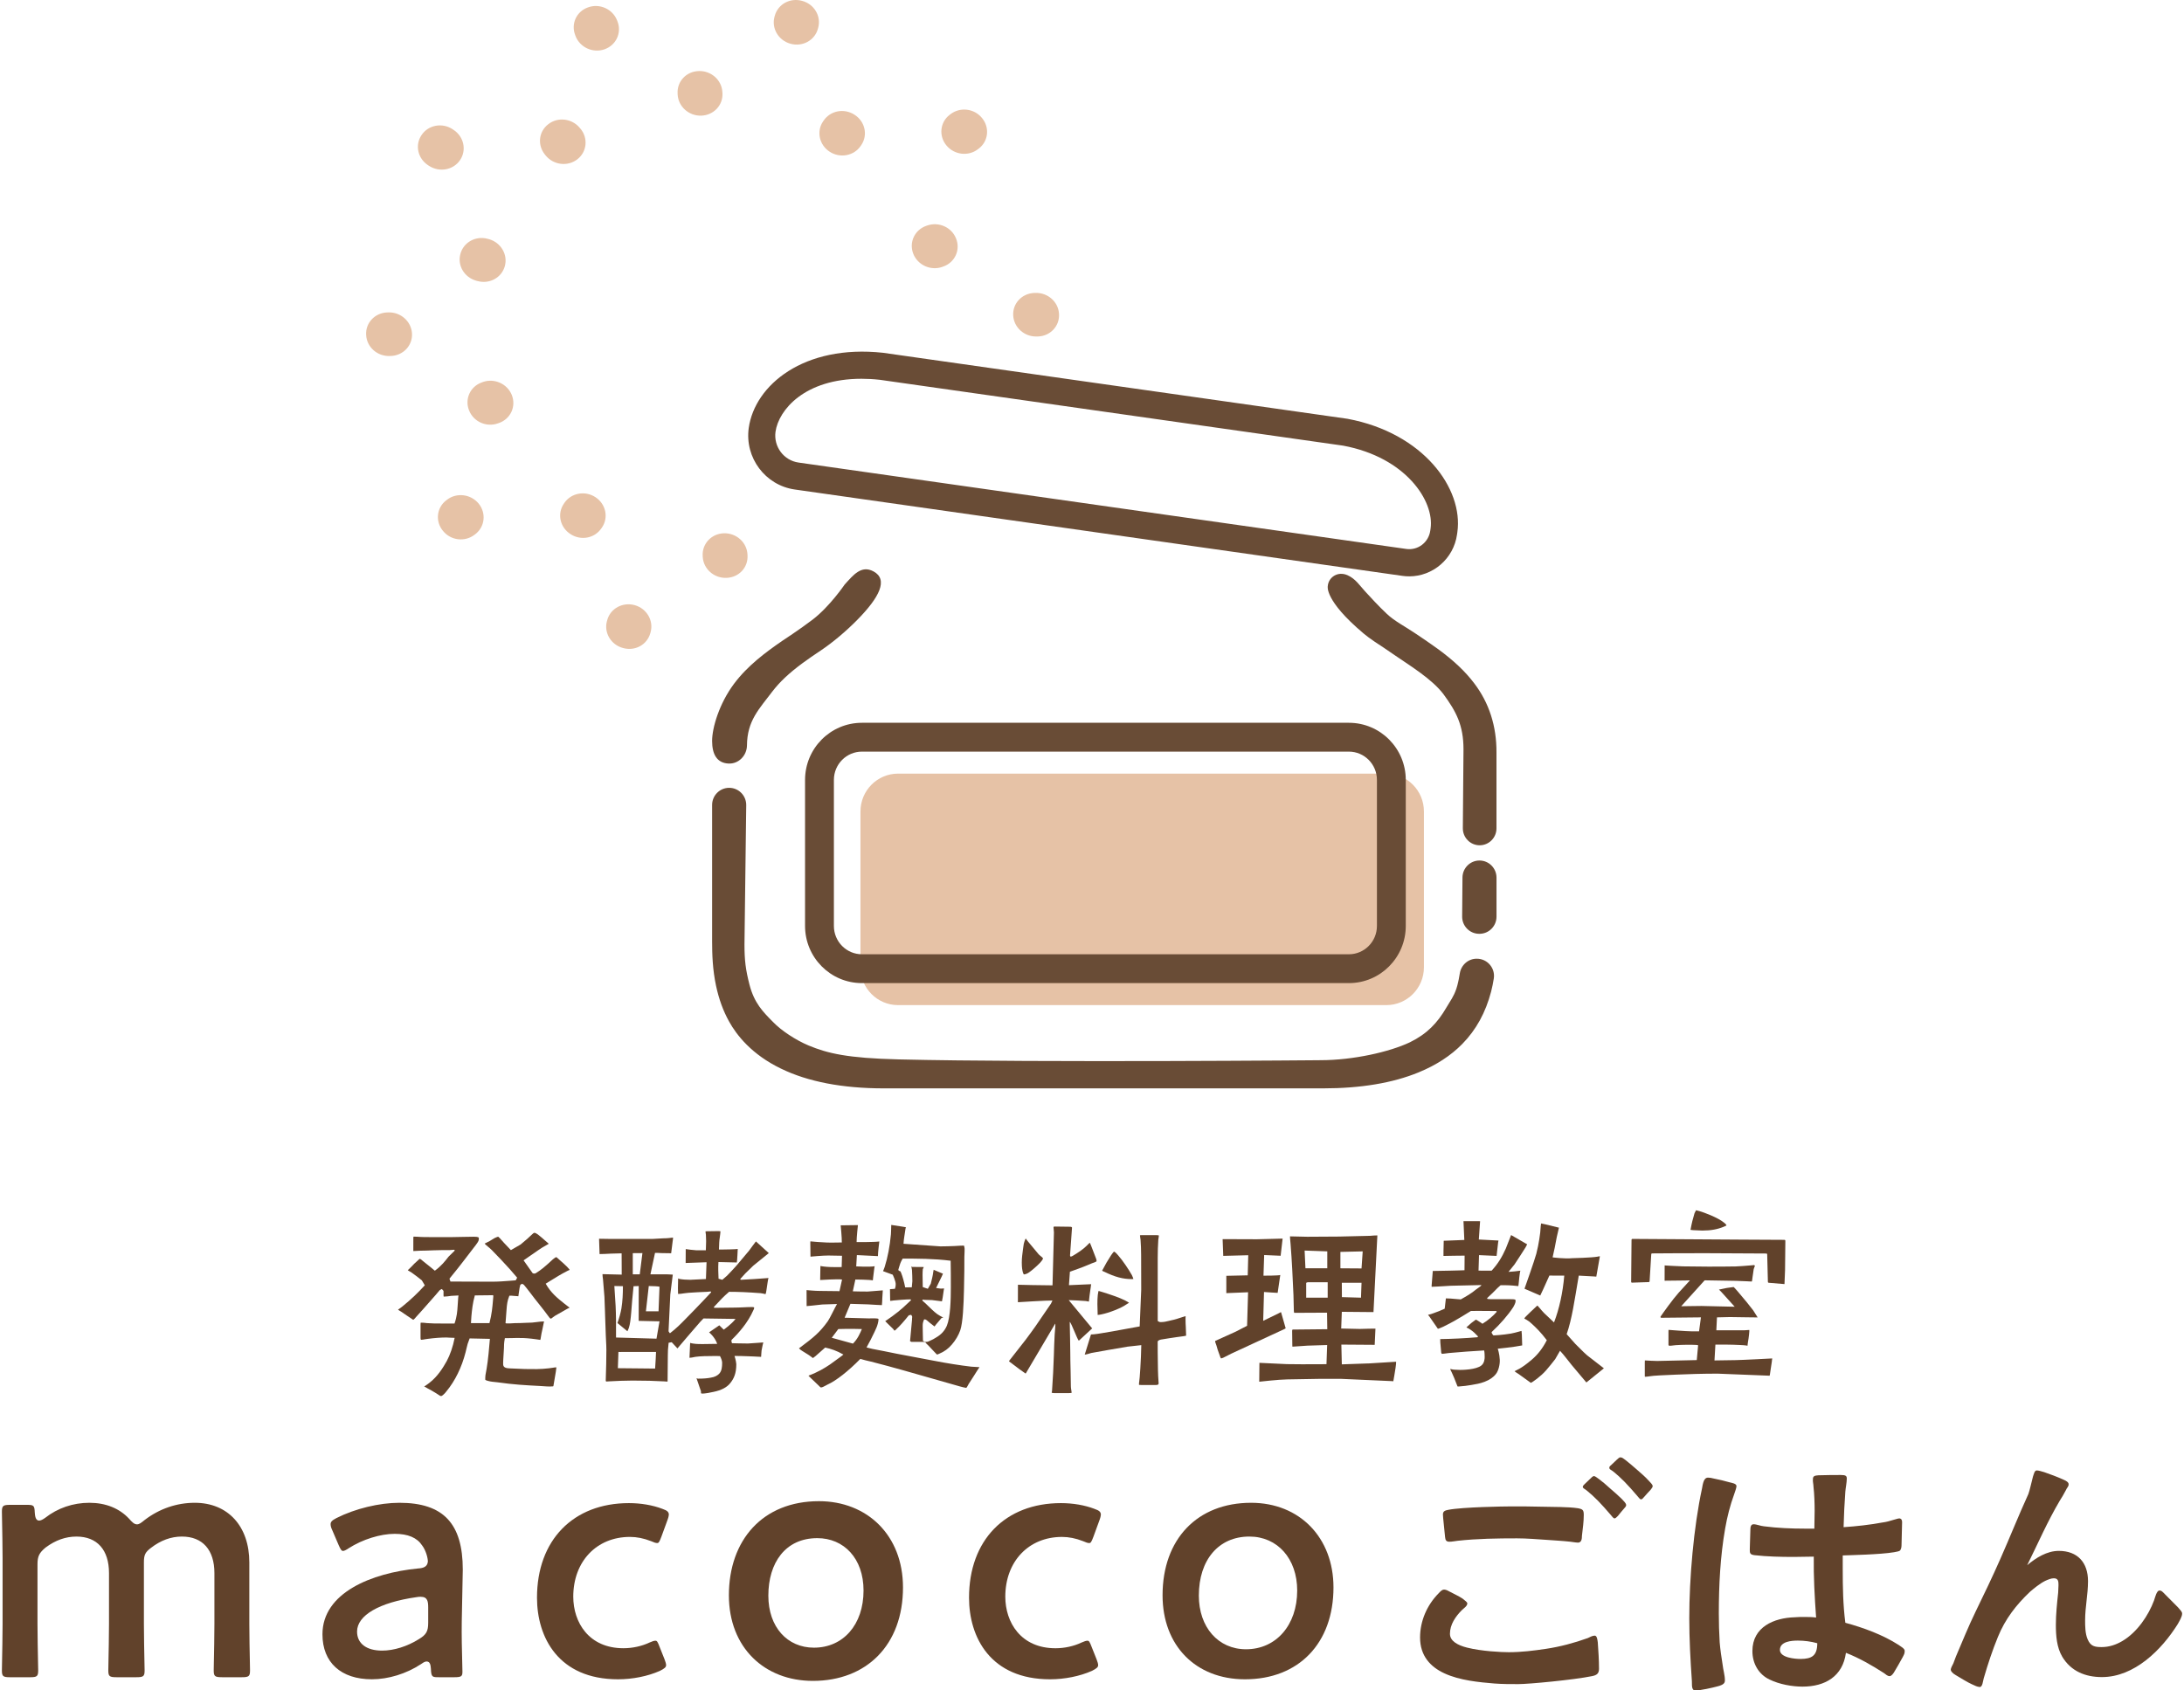 <?xml version="1.0" encoding="UTF-8"?> <svg xmlns="http://www.w3.org/2000/svg" width="155" height="120" viewBox="0 0 155 120" fill="none"><path d="M106.063 119.509C104.981 119.421 103.597 119.291 102.515 118.789C101.52 118.332 100.783 117.548 100.783 116.241C100.783 115.064 101.281 113.932 102.103 113.103C102.212 112.994 102.319 112.843 102.492 112.843C102.557 112.843 102.665 112.864 102.817 112.952C103.141 113.127 103.488 113.279 103.791 113.475C103.985 113.628 104.136 113.737 104.136 113.823C104.136 114.019 103.876 114.172 103.747 114.302C103.293 114.76 102.904 115.326 102.904 115.98C102.904 116.481 103.423 116.786 104.115 116.96C105.153 117.222 106.56 117.287 107.079 117.287C107.966 117.287 108.853 117.178 109.719 117.048C110.735 116.895 111.709 116.634 112.683 116.285C112.834 116.22 113.007 116.11 113.18 116.11C113.353 116.11 113.375 116.459 113.396 116.59C113.439 117.2 113.483 117.832 113.483 118.463C113.483 118.812 113.31 118.921 112.986 118.986C111.709 119.248 108.506 119.552 107.75 119.552C107.187 119.552 106.624 119.552 106.063 119.509H106.063ZM111.45 109.444C110.866 109.379 110.347 109.357 109.784 109.313C109.092 109.27 108.378 109.204 107.665 109.204C106.28 109.204 104.83 109.225 103.445 109.378C103.25 109.4 103.056 109.444 102.86 109.444C102.645 109.444 102.579 109.334 102.558 109.116C102.515 108.594 102.406 107.722 102.406 107.504C102.406 107.265 102.579 107.221 102.796 107.178C103.812 106.982 106.755 106.937 107.209 106.937C107.967 106.937 108.724 106.937 109.481 106.959C110.217 106.981 111.276 106.959 111.991 107.068C112.336 107.133 112.401 107.199 112.401 107.548C112.401 108.027 112.336 108.463 112.271 109.029C112.271 109.225 112.249 109.487 112.012 109.508C111.86 109.508 111.623 109.465 111.45 109.444L111.45 109.444ZM114.285 107.505C114.024 107.2 113.657 106.786 113.419 106.546C113.095 106.219 112.922 106.067 112.662 105.849C112.489 105.697 112.337 105.654 112.337 105.566C112.316 105.501 112.38 105.435 112.446 105.37L112.856 104.978C112.964 104.869 113.029 104.804 113.116 104.782C113.203 104.782 113.332 104.892 113.484 105C113.722 105.174 114.003 105.413 114.263 105.654C114.588 105.937 114.846 106.155 115.085 106.394C115.215 106.546 115.41 106.699 115.41 106.852C115.41 106.916 115.345 107.004 115.259 107.091C115.128 107.243 114.977 107.417 114.825 107.613C114.738 107.701 114.652 107.788 114.588 107.788C114.501 107.788 114.414 107.657 114.285 107.504V107.505ZM116.167 106.155C115.907 105.849 115.539 105.435 115.302 105.196C114.978 104.869 114.804 104.716 114.544 104.499C114.372 104.346 114.22 104.324 114.22 104.215C114.199 104.15 114.241 104.085 114.328 104.019L114.739 103.628C114.847 103.54 114.912 103.453 114.999 103.453C115.129 103.453 115.215 103.541 115.367 103.649C115.604 103.845 115.886 104.064 116.146 104.303C116.47 104.587 116.752 104.825 116.989 105.088C117.098 105.218 117.292 105.371 117.292 105.501C117.292 105.566 117.227 105.654 117.141 105.763C117.011 105.894 116.86 106.068 116.686 106.264C116.621 106.35 116.534 106.438 116.47 106.438C116.383 106.438 116.297 106.307 116.167 106.155Z" fill="#61422B"></path><path d="M120.074 119.339C119.971 117.848 119.889 116.359 119.889 114.869C119.889 112.054 120.198 108.412 120.794 105.66C120.814 105.515 120.855 105.308 120.917 105.143C120.979 104.999 121.061 104.894 121.226 104.894C121.329 104.894 121.472 104.916 121.616 104.956C122.047 105.039 122.376 105.122 122.747 105.226C122.89 105.266 123.24 105.308 123.24 105.495C123.24 105.619 123.116 105.95 123.075 106.074C122.787 106.86 122.582 107.668 122.438 108.495C122.089 110.482 121.986 112.53 121.986 114.537C121.986 115.22 122.006 115.903 122.047 116.585C122.089 117.103 122.171 117.641 122.253 118.158C122.293 118.531 122.417 118.924 122.417 119.276C122.417 119.316 122.417 119.379 122.396 119.42C122.335 119.586 122.068 119.668 121.903 119.71C121.513 119.813 120.711 120 120.321 120C120.013 120 120.095 119.545 120.074 119.339ZM125.602 119.235C124.801 118.862 124.369 118.076 124.369 117.207C124.369 115.489 125.91 114.848 127.37 114.807C127.595 114.786 127.822 114.786 128.048 114.786C128.335 114.786 128.603 114.786 128.89 114.826C128.787 113.378 128.705 111.93 128.725 110.502C128.252 110.502 127.78 110.523 127.307 110.523C126.404 110.523 125.416 110.502 124.512 110.399C124.183 110.357 124.183 110.233 124.183 109.985C124.183 109.633 124.225 108.95 124.225 108.599C124.225 108.433 124.246 108.204 124.451 108.204C124.676 108.204 124.943 108.329 125.19 108.349C126.156 108.474 127.143 108.515 128.088 108.515H128.766C128.766 108.08 128.786 107.667 128.786 107.252C128.786 106.714 128.766 106.073 128.704 105.535C128.704 105.369 128.643 105.162 128.664 104.997C128.664 104.769 128.807 104.748 129.054 104.728C129.506 104.707 130.39 104.707 130.637 104.707C130.985 104.707 131.068 104.768 131.068 104.955C131.068 105.245 130.985 105.617 130.965 105.886C130.904 106.714 130.862 107.562 130.841 108.411C131.766 108.349 132.692 108.245 133.595 108.079C133.904 108.039 134.109 107.976 134.377 107.893C134.562 107.852 134.684 107.789 134.808 107.789C134.952 107.81 134.993 107.914 134.993 108.059C134.993 108.514 134.953 109.237 134.953 109.693C134.953 109.859 134.911 109.983 134.85 110.066C134.788 110.128 134.623 110.149 134.418 110.19C133.452 110.356 131.253 110.398 130.78 110.418V111.39C130.78 112.654 130.801 113.936 130.965 115.198C132.26 115.55 133.616 116.046 134.747 116.771C134.85 116.854 135.178 117.019 135.178 117.184C135.178 117.392 135.138 117.433 135.035 117.64C134.85 117.992 134.603 118.405 134.418 118.717C134.356 118.82 134.233 118.985 134.11 118.985C133.946 118.985 133.843 118.861 133.72 118.778C132.856 118.219 131.952 117.702 131.007 117.33C130.781 119.006 129.527 119.73 127.924 119.73C127.184 119.73 126.28 119.565 125.602 119.233L125.602 119.235ZM128.973 116.649C128.521 116.524 128.048 116.462 127.596 116.462C127.143 116.462 126.322 116.524 126.322 117.124C126.322 117.684 127.411 117.766 127.781 117.766C128.604 117.766 128.973 117.518 128.973 116.649Z" fill="#61422B"></path><path d="M139.966 119.572C139.595 119.406 139.185 119.137 138.795 118.91C138.569 118.785 138.445 118.62 138.445 118.537C138.445 118.412 138.569 118.206 138.63 118.082L138.816 117.586C139.268 116.53 139.7 115.453 140.213 114.399C140.809 113.178 141.405 111.936 141.961 110.674C142.639 109.143 143.255 107.59 143.954 106.059C144.036 105.852 144.18 105.211 144.282 104.818C144.344 104.652 144.385 104.383 144.55 104.383C144.673 104.383 144.879 104.445 145.085 104.507C145.558 104.673 146.009 104.838 146.461 105.045C146.625 105.108 146.831 105.232 146.811 105.377C146.811 105.542 146.687 105.604 146.626 105.77C146.482 106.039 146.297 106.369 146.194 106.514C145.31 108.004 144.632 109.577 143.872 111.108C144.489 110.591 145.27 110.094 146.112 110.094C147.448 110.094 148.188 110.922 148.188 112.246C148.188 113.177 147.982 114.088 147.982 115.019C147.982 115.412 147.982 115.971 148.167 116.384C148.373 116.861 148.66 116.923 149.154 116.923C149.688 116.923 150.181 116.757 150.634 116.488C151.682 115.867 152.484 114.667 152.874 113.612C152.935 113.446 153.059 112.887 153.264 112.908C153.407 112.908 153.47 112.991 153.654 113.177L154.579 114.108C154.743 114.294 154.867 114.418 154.867 114.543C154.867 114.77 154.681 115.06 154.559 115.287C153.407 117.129 151.476 119.053 149.173 119.053C148.003 119.053 146.975 118.64 146.358 117.605C145.968 116.944 145.906 116.115 145.906 115.35C145.906 114.584 145.988 113.819 146.07 113.053C146.07 112.887 146.092 112.701 146.092 112.535C146.092 112.287 146.092 112.039 145.762 112.039C145.577 112.039 145.372 112.122 145.145 112.225C144.735 112.432 144.324 112.784 144.077 112.991C143.09 113.922 142.309 114.936 141.795 116.198C141.405 117.15 141.096 118.081 140.788 119.136C140.727 119.343 140.706 119.758 140.5 119.758C140.295 119.736 140.193 119.675 139.966 119.571V119.572Z" fill="#61422B"></path><path d="M15.756 119.062C15.245 119.062 15.168 118.997 15.168 118.568C15.168 118.52 15.172 118.324 15.177 118.044C15.192 117.33 15.217 116.072 15.217 115.288V111.669C15.217 110.022 14.376 109.077 12.909 109.077C12.142 109.077 11.406 109.346 10.717 109.878C10.304 110.191 10.213 110.375 10.213 110.915V115.289C10.213 116.073 10.239 117.332 10.253 118.045C10.259 118.325 10.263 118.521 10.263 118.569C10.263 118.998 10.186 119.063 9.675 119.063H8.275C7.764 119.063 7.687 118.998 7.687 118.569C7.687 118.52 7.691 118.325 7.696 118.045C7.711 117.331 7.736 116.073 7.736 115.289V111.67C7.736 110.023 6.895 109.078 5.428 109.078C4.661 109.078 3.945 109.331 3.238 109.854C2.785 110.23 2.661 110.483 2.661 111.038V115.29C2.661 116.074 2.686 117.333 2.7 118.046C2.706 118.326 2.71 118.522 2.71 118.57C2.71 118.999 2.632 119.064 2.122 119.064H0.722C0.211 119.064 0.135 118.999 0.135 118.57C0.135 118.521 0.139 118.326 0.144 118.046C0.158 117.332 0.183 116.074 0.183 115.29V110.601C0.183 109.815 0.158 108.555 0.144 107.843C0.139 107.564 0.135 107.369 0.135 107.322C0.135 106.892 0.212 106.826 0.722 106.826H1.904C2.4 106.826 2.447 106.872 2.468 107.374C2.485 107.589 2.512 107.944 2.774 107.944C2.881 107.944 3.024 107.879 3.2 107.753C4.097 107.051 5.182 106.68 6.344 106.68C7.499 106.68 8.472 107.072 9.16 107.81C9.38 108.058 9.528 108.21 9.724 108.21C9.884 108.21 10.016 108.105 10.276 107.894C11.318 107.1 12.546 106.68 13.825 106.68C16.176 106.68 17.695 108.343 17.695 110.915V115.289C17.695 116.073 17.72 117.332 17.735 118.045C17.74 118.325 17.744 118.521 17.744 118.569C17.744 118.998 17.667 119.063 17.156 119.063H15.757L15.756 119.062Z" fill="#61422B"></path><path d="M26.393 119.209C24.197 119.209 22.885 118.015 22.885 116.017C22.885 113.06 26.386 111.663 29.662 111.343C30.004 111.322 30.33 111.248 30.366 110.852C30.366 110.589 30.223 110.053 29.957 109.705C29.593 109.154 28.954 108.884 28.01 108.884C26.996 108.884 25.721 109.282 24.764 109.897C24.549 110.04 24.428 110.098 24.342 110.098C24.256 110.098 24.184 110.033 24.033 109.68L23.575 108.611C23.476 108.41 23.464 108.277 23.464 108.194C23.464 108.057 23.534 107.937 23.884 107.761C25.208 107.094 26.918 106.68 28.347 106.68C31.457 106.68 32.844 108.144 32.844 111.425L32.771 115.117C32.755 116.091 32.785 117.233 32.804 117.988C32.813 118.303 32.819 118.543 32.819 118.666C32.819 118.982 32.764 119.063 32.256 119.063H31.17C30.68 119.063 30.604 119.063 30.582 118.467C30.56 118.219 30.536 117.945 30.277 117.945C30.178 117.945 30.068 117.997 29.874 118.136C28.837 118.817 27.565 119.209 26.392 119.209L26.393 119.209ZM29.869 113.353C29.765 113.353 29.687 113.353 29.557 113.379C26.919 113.755 25.341 114.669 25.341 115.823C25.341 116.669 26.005 117.174 27.118 117.174C27.954 117.174 28.908 116.876 29.735 116.355C30.255 116.041 30.39 115.801 30.39 115.19V114.122C30.39 113.702 30.351 113.354 29.869 113.354V113.353Z" fill="#61422B"></path><path d="M43.863 119.21C39.622 119.21 38.111 116.218 38.111 113.418C38.111 109.339 40.672 106.703 44.635 106.703C45.482 106.703 46.325 106.847 47.008 107.109C47.376 107.233 47.451 107.338 47.469 107.501C47.469 107.547 47.456 107.674 47.378 107.888L46.943 109.078C46.794 109.48 46.743 109.538 46.638 109.538C46.543 109.538 46.417 109.499 46.201 109.402C45.681 109.199 45.194 109.102 44.708 109.102C42.34 109.102 40.685 110.846 40.685 113.345C40.685 115.167 41.787 117.005 44.248 117.005C44.883 117.005 45.552 116.859 46.083 116.605C46.296 116.51 46.422 116.471 46.517 116.471C46.622 116.471 46.671 116.528 46.822 116.933L47.161 117.785C47.222 117.95 47.274 118.099 47.274 118.205C47.274 118.347 47.17 118.443 46.829 118.614C45.978 118.992 44.896 119.21 43.864 119.21L43.863 119.21Z" fill="#61422B"></path><path d="M64.086 112.69C64.086 116.772 61.503 119.323 57.691 119.323C54.264 119.323 51.73 116.965 51.73 113.248C51.73 109.337 54.119 106.566 58.125 106.566C61.528 106.566 64.086 108.971 64.086 112.689V112.69ZM54.53 113.273C54.53 115.508 55.881 116.965 57.765 116.965C59.839 116.965 61.286 115.338 61.286 112.908C61.286 110.624 59.888 109.19 58.005 109.19C55.736 109.19 54.53 110.941 54.53 113.273Z" fill="#61422B"></path><path d="M74.525 119.21C70.285 119.21 68.773 116.218 68.773 113.418C68.773 109.339 71.334 106.703 75.297 106.703C76.144 106.703 76.987 106.847 77.67 107.109C78.038 107.233 78.113 107.338 78.13 107.501C78.13 107.547 78.117 107.676 78.04 107.888L77.605 109.079C77.456 109.481 77.405 109.539 77.299 109.539C77.204 109.539 77.079 109.5 76.863 109.403C76.344 109.2 75.857 109.103 75.369 109.103C73.002 109.103 71.347 110.847 71.347 113.346C71.347 115.167 72.449 117.006 74.911 117.006C75.546 117.006 76.213 116.86 76.744 116.606C76.958 116.51 77.083 116.471 77.178 116.471C77.283 116.471 77.332 116.529 77.484 116.933L77.823 117.785C77.894 117.975 77.936 118.106 77.936 118.205C77.936 118.348 77.832 118.443 77.491 118.614C76.64 118.992 75.557 119.21 74.525 119.21V119.21Z" fill="#61422B"></path><path d="M88.356 119.21C84.858 119.21 82.508 116.814 82.508 113.248C82.508 109.258 84.974 106.68 88.79 106.68C92.234 106.68 94.638 109.151 94.638 112.689C94.638 116.65 92.173 119.21 88.356 119.21ZM88.67 109.077C86.491 109.077 85.083 110.723 85.083 113.272C85.083 115.513 86.458 117.078 88.429 117.078C90.569 117.078 92.063 115.363 92.063 112.908C92.063 110.653 90.667 109.077 88.67 109.077Z" fill="#61422B"></path><path d="M73.412 20.795C73.433 20.795 73.466 20.794 73.487 20.794C74.365 20.767 75.112 21.425 75.159 22.282C75.216 23.136 74.546 23.859 73.666 23.886C73.653 23.887 73.632 23.887 73.622 23.886C73.608 23.887 73.588 23.887 73.579 23.887C72.701 23.915 71.952 23.246 71.907 22.389C71.86 21.535 72.533 20.823 73.412 20.795Z" fill="#E6C2A6"></path><path d="M67.4 8.149C67.415 8.137 67.44 8.117 67.457 8.106C68.14 7.582 69.133 7.695 69.69 8.372C70.251 9.043 70.153 10.02 69.468 10.544C69.46 10.552 69.445 10.563 69.436 10.568C69.428 10.576 69.411 10.588 69.403 10.593C68.719 11.12 67.719 10.996 67.164 10.319C66.61 9.642 66.715 8.674 67.4 8.148L67.4 8.149Z" fill="#E6C2A6"></path><path d="M54.968 1.185L54.987 1.117C55.215 0.295 56.075 -0.177 56.929 0.062C57.781 0.289 58.295 1.149 58.067 1.972C58.064 1.983 58.058 2.002 58.055 2.01C58.053 2.023 58.048 2.04 58.045 2.051C57.817 2.873 56.947 3.343 56.094 3.103C55.241 2.864 54.742 2.009 54.968 1.186V1.185Z" fill="#E6C2A6"></path><path d="M40.851 2.568C40.843 2.548 40.832 2.517 40.825 2.5C40.51 1.693 40.907 0.815 41.731 0.524C42.545 0.223 43.476 0.636 43.792 1.442C43.798 1.453 43.804 1.47 43.807 1.48C43.812 1.49 43.82 1.509 43.823 1.521C44.137 2.325 43.729 3.208 42.905 3.499C42.084 3.788 41.166 3.372 40.849 2.568H40.851Z" fill="#E6C2A6"></path><path d="M30.451 11.775C30.433 11.763 30.405 11.745 30.387 11.734C29.647 11.25 29.435 10.301 29.916 9.591C30.383 8.878 31.372 8.687 32.113 9.167C32.124 9.173 32.141 9.183 32.146 9.193C32.158 9.196 32.175 9.209 32.185 9.216C32.92 9.696 33.132 10.655 32.651 11.365C32.173 12.073 31.189 12.253 30.451 11.775Z" fill="#E6C2A6"></path><path d="M27.732 25.271C27.71 25.271 27.679 25.272 27.658 25.273C26.776 25.299 26.03 24.642 25.986 23.782C25.928 22.929 26.602 22.207 27.481 22.179C27.491 22.179 27.513 22.179 27.522 22.18C27.534 22.176 27.555 22.177 27.566 22.176C28.444 22.152 29.192 22.818 29.24 23.675C29.286 24.531 28.613 25.241 27.734 25.27H27.733L27.732 25.271Z" fill="#E6C2A6"></path><path d="M33.734 37.918C33.717 37.931 33.693 37.951 33.676 37.962C32.992 38.488 31.997 38.373 31.444 37.694C30.88 37.026 30.98 36.048 31.663 35.522C31.671 35.515 31.686 35.504 31.695 35.5C31.704 35.49 31.72 35.479 31.729 35.472C32.412 34.95 33.412 35.072 33.969 35.747C34.522 36.423 34.416 37.394 33.734 37.918Z" fill="#E6C2A6"></path><path d="M46.173 44.879C46.168 44.9 46.16 44.93 46.154 44.947C45.925 45.772 45.066 46.244 44.212 46C43.362 45.774 42.848 44.915 43.075 44.093C43.078 44.082 43.083 44.066 43.089 44.055C43.087 44.043 43.094 44.025 43.097 44.013C43.325 43.19 44.194 42.724 45.048 42.959C45.898 43.198 46.4 44.055 46.173 44.878V44.879Z" fill="#E6C2A6"></path><path d="M65.73 16.034C65.749 16.028 65.78 16.018 65.799 16.01C66.621 15.723 67.538 16.127 67.853 16.932C68.18 17.736 67.772 18.628 66.952 18.918C66.939 18.922 66.922 18.93 66.911 18.931C66.9 18.937 66.881 18.942 66.872 18.948C66.049 19.235 65.132 18.819 64.815 18.014C64.5 17.208 64.909 16.325 65.73 16.034Z" fill="#E6C2A6"></path><path d="M58.413 8.619C58.424 8.604 58.444 8.577 58.454 8.561C58.934 7.852 59.907 7.665 60.648 8.146C61.391 8.619 61.609 9.584 61.129 10.292C61.122 10.301 61.111 10.318 61.106 10.327C61.099 10.335 61.087 10.353 61.084 10.36C60.603 11.068 59.62 11.25 58.881 10.77C58.141 10.288 57.932 9.328 58.413 8.619Z" fill="#E6C2A6"></path><path d="M48.092 6.711C48.092 6.691 48.092 6.659 48.09 6.639C48.042 5.783 48.704 5.071 49.585 5.044C50.464 5.008 51.221 5.678 51.267 6.532C51.267 6.543 51.267 6.564 51.27 6.575C51.27 6.585 51.273 6.605 51.274 6.614C51.32 7.472 50.645 8.183 49.768 8.21C48.888 8.237 48.14 7.568 48.093 6.711H48.092V6.711Z" fill="#E6C2A6"></path><path d="M38.728 11.04C38.715 11.024 38.696 10.999 38.681 10.982C38.127 10.305 38.223 9.345 38.91 8.818C39.588 8.285 40.594 8.404 41.149 9.081C41.154 9.089 41.168 9.105 41.176 9.113C41.183 9.121 41.197 9.136 41.202 9.141C41.758 9.82 41.652 10.79 40.968 11.314C40.284 11.84 39.284 11.717 38.728 11.04Z" fill="#E6C2A6"></path><path d="M33.878 19.95C33.856 19.947 33.825 19.936 33.805 19.929C32.952 19.692 32.447 18.845 32.676 18.023C32.895 17.196 33.769 16.717 34.618 16.956L34.662 16.968C34.67 16.97 34.691 16.976 34.7 16.976C35.552 17.218 36.055 18.074 35.828 18.895C35.599 19.72 34.729 20.188 33.879 19.948L33.878 19.95Z" fill="#E6C2A6"></path><path d="M35.411 30.029C35.394 30.04 35.362 30.047 35.343 30.052C34.522 30.348 33.606 29.939 33.29 29.133C32.965 28.33 33.371 27.437 34.193 27.148C34.203 27.145 34.222 27.137 34.231 27.132C34.242 27.13 34.261 27.124 34.267 27.119C35.093 26.83 36.011 27.248 36.327 28.05C36.642 28.858 36.236 29.74 35.411 30.029Z" fill="#E6C2A6"></path><path d="M42.725 37.441C42.716 37.459 42.695 37.482 42.683 37.501C42.206 38.211 41.232 38.399 40.493 37.918C39.744 37.442 39.53 36.477 40.009 35.77C40.016 35.76 40.027 35.743 40.032 35.736C40.036 35.727 40.05 35.71 40.054 35.701C40.534 34.994 41.52 34.81 42.257 35.292C42.995 35.774 43.206 36.734 42.725 37.441Z" fill="#E6C2A6"></path><path d="M53.049 39.354C53.053 39.373 53.051 39.405 53.052 39.426C53.101 40.283 52.441 40.994 51.559 41.021C50.677 41.058 49.922 40.389 49.874 39.532C49.874 39.522 49.874 39.501 49.872 39.493C49.873 39.481 49.872 39.46 49.869 39.453C49.824 38.595 50.498 37.881 51.372 37.856C52.258 37.831 53.002 38.499 53.049 39.354Z" fill="#E6C2A6"></path><path d="M98.389 54.918H63.737C62.263 54.918 61.068 56.121 61.068 57.605V68.665C61.068 70.148 62.263 71.351 63.737 71.351H98.389C99.863 71.351 101.057 70.148 101.057 68.665V57.605C101.057 56.121 99.863 54.918 98.389 54.918Z" fill="#E6C2A6"></path><path fill-rule="evenodd" clip-rule="evenodd" d="M61.172 53.356C60.08 53.356 59.182 54.249 59.182 55.367V65.731C59.182 66.848 60.08 67.742 61.172 67.742H95.731C96.824 67.742 97.722 66.848 97.722 65.731V55.367C97.722 54.249 96.824 53.356 95.731 53.356H61.172ZM57.135 55.367C57.135 53.132 58.936 51.309 61.172 51.309H95.731C97.968 51.309 99.769 53.132 99.769 55.367V65.731C99.769 67.965 97.968 69.789 95.731 69.789H61.172C58.936 69.789 57.135 67.965 57.135 65.731V55.367Z" fill="#694C36"></path><path d="M96.756 44.955C97.252 45.372 97.804 45.71 98.318 46.056C98.57 46.227 98.817 46.393 99.046 46.553C100.094 47.273 101.654 48.224 102.451 49.289C103.344 50.508 103.865 51.483 103.865 53.19L103.819 58.794C103.814 59.461 104.35 60.005 105.013 60.005C105.672 60.005 106.206 59.467 106.206 58.803V53.42C106.217 51.547 105.684 49.891 104.62 48.498C103.987 47.661 103.17 46.89 102.057 46.075C101.535 45.697 101.029 45.355 100.562 45.039C99.688 44.447 98.976 44.102 98.418 43.57C97.884 43.071 97.231 42.366 96.873 41.971C96.486 41.545 96.194 41.084 95.643 40.837C94.925 40.515 94.273 41 94.232 41.614C94.232 41.614 93.982 42.615 96.757 44.954L96.756 44.955Z" fill="#694C36"></path><path d="M104.799 68.057C104.195 68.057 103.69 68.51 103.601 69.112C103.579 69.254 103.556 69.39 103.529 69.515L103.486 69.714C103.337 70.418 103.102 70.793 102.875 71.156C102.81 71.257 102.742 71.367 102.661 71.508C102.008 72.635 101.267 73.398 100.059 73.991C98.621 74.674 96.04 75.261 93.721 75.261C94.414 75.257 73.733 75.443 63.787 75.205C60.134 75.117 58.74 74.777 57.388 74.218C56.473 73.834 55.445 73.158 54.865 72.551C54.147 71.829 53.528 71.205 53.191 69.897C52.919 68.84 52.836 68.174 52.836 67.046L52.96 57.16C52.968 56.481 52.424 55.926 51.749 55.926C51.081 55.926 50.539 56.471 50.539 57.144V66.82C50.539 67.739 50.573 68.832 50.818 69.978C51.022 70.932 51.325 71.762 51.743 72.514C52.281 73.489 53.356 74.859 55.421 75.856C57.331 76.788 59.787 77.261 62.721 77.261H93.902C96.569 77.261 98.847 76.88 100.676 76.127C101.92 75.618 102.965 74.94 103.781 74.107C104.764 73.106 105.435 71.883 105.829 70.381C105.907 70.075 105.968 69.77 106.015 69.471C106.134 68.729 105.563 68.058 104.816 68.058L104.799 68.057Z" fill="#694C36"></path><path d="M103.793 62.292L103.77 65.063C103.764 65.738 104.307 66.289 104.978 66.289H105C105.667 66.289 106.208 65.745 106.208 65.073V62.302C106.208 61.631 105.667 61.086 105 61.086C104.338 61.086 103.798 61.624 103.793 62.292Z" fill="#694C36"></path><path d="M51.721 54.203C52.427 54.231 53.003 53.632 53.013 52.92C53.025 51.155 53.883 50.325 54.815 49.088C55.335 48.409 55.993 47.789 56.951 47.079C57.353 46.78 57.794 46.484 58.254 46.175C59.106 45.603 60.037 44.817 60.812 44.033C62.44 42.388 63.049 41.13 61.992 40.562C61.126 40.097 60.563 40.817 59.941 41.502C59.941 41.502 58.889 43.053 57.677 43.982C56.782 44.668 55.494 45.508 55.494 45.508C54.353 46.297 53.053 47.249 52.08 48.559C51.058 49.935 50.539 51.642 50.539 52.599C50.539 53.555 50.886 54.172 51.722 54.204L51.721 54.203Z" fill="#694C36"></path><path d="M100.013 40.914C99.854 40.914 99.692 40.903 99.53 40.88L56.406 34.749C54.309 34.45 52.844 32.489 53.139 30.378C53.566 27.342 57.043 24.433 62.667 25.043L95.633 29.729C101.021 30.733 103.864 34.687 103.43 37.777L103.406 37.944C103.164 39.667 101.692 40.915 100.012 40.915L100.013 40.914ZM61.137 26.888C57.112 26.888 55.257 29.098 55.039 30.648C54.892 31.705 55.625 32.687 56.675 32.836L99.798 38.968C100.628 39.09 101.39 38.504 101.507 37.673L101.531 37.506C101.8 35.581 99.794 32.47 95.325 31.636L62.432 26.96C61.978 26.91 61.546 26.888 61.137 26.888Z" fill="#694C36"></path><path d="M31.311 99.102C31.243 99.102 31.196 99.07 31.111 99.008C31.061 98.971 31.018 98.941 30.967 98.913C30.75 98.776 30.498 98.635 30.358 98.565C30.134 98.444 30.1 98.406 30.097 98.402C30.102 98.404 30.107 98.404 30.111 98.404C30.156 98.404 30.228 98.346 30.366 98.247L30.478 98.163C31.061 97.716 31.459 97.066 31.708 96.616C31.939 96.189 32.151 95.582 32.267 94.972C31.948 94.972 31.841 94.946 31.685 94.946C31.293 94.946 30.86 94.978 30.361 95.043C30.305 95.047 30.24 95.059 30.175 95.07C30.061 95.092 29.971 95.109 29.884 95.109C29.847 95.078 29.844 95.021 29.846 94.945V94.062C29.846 94.001 29.846 93.91 29.86 93.892C29.876 93.895 29.899 93.896 29.923 93.896C29.95 93.896 29.979 93.895 30.005 93.895C30.066 93.895 30.114 93.902 30.159 93.909L30.294 93.925C30.631 93.953 30.977 93.953 31.311 93.953H32.258C32.43 93.463 32.455 93.078 32.479 92.707L32.519 92.11L32.539 91.963C32.364 91.97 32.117 91.99 32.024 91.99C31.844 92.016 31.66 92.044 31.489 92.044L31.477 91.963V91.644L31.425 91.574C31.381 91.529 31.353 91.506 31.339 91.506L31.205 91.589C31.068 91.744 30.992 91.832 30.926 91.919L30.518 92.382C30.157 92.793 29.823 93.174 29.535 93.484C29.385 93.671 29.335 93.688 29.322 93.689C29.328 93.689 29.274 93.665 29.112 93.548L28.907 93.412C28.692 93.268 28.572 93.188 28.482 93.121L28.368 93.051C28.338 93.034 28.28 92.999 28.246 92.973C28.253 92.968 28.43 92.841 28.43 92.841C28.514 92.78 28.559 92.747 28.58 92.725C29.184 92.231 29.639 91.8 30.148 91.242L29.939 90.89C29.68 90.683 29.461 90.511 29.233 90.353L29.09 90.265C28.962 90.192 28.941 90.169 28.941 90.167C28.95 90.163 29.006 90.11 29.032 90.084C29.096 90.025 29.146 89.974 29.203 89.915C29.332 89.778 29.468 89.633 29.612 89.516C29.745 89.382 29.784 89.364 29.785 89.364C29.849 89.368 29.936 89.449 29.979 89.488L30.287 89.737C30.481 89.889 30.673 90.043 30.861 90.205C31.322 89.868 31.584 89.531 31.837 89.205L32.255 88.796C32.269 88.782 32.273 88.762 32.265 88.745C32.258 88.728 32.242 88.718 32.224 88.718L31.91 88.742H31.823C31.501 88.742 31.137 88.743 30.783 88.757C30.377 88.773 30.08 88.785 29.827 88.785C29.74 88.785 29.653 88.792 29.57 88.798C29.445 88.808 29.388 88.811 29.333 88.811C29.333 88.8 29.335 87.943 29.335 87.943C29.335 87.893 29.335 87.799 29.346 87.786L29.599 87.793C29.915 87.82 30.303 87.82 30.622 87.82H32.064C32.328 87.82 32.591 87.814 32.855 87.805C33.133 87.798 33.376 87.793 33.614 87.793C33.957 87.793 33.984 87.842 33.984 87.902C33.984 88.062 33.977 88.101 33.767 88.383C33.414 88.849 33.13 89.215 32.866 89.556L32.489 90.04C32.442 90.101 31.899 90.772 31.899 90.772L31.968 90.974L34.946 90.984C35.38 90.984 35.816 90.95 36.25 90.916L36.602 90.888L36.703 90.7L36.18 90.094C35.764 89.64 35.346 89.183 34.906 88.742C34.808 88.644 34.707 88.559 34.617 88.486C34.54 88.422 34.405 88.311 34.398 88.274C34.398 88.274 34.4 88.274 34.401 88.274C34.431 88.274 34.49 88.228 34.593 88.18C34.708 88.131 34.796 88.076 34.892 88.015C34.962 87.97 35.029 87.93 35.108 87.885C35.254 87.811 35.342 87.793 35.357 87.791C35.354 87.793 35.392 87.81 35.483 87.907C35.675 88.132 35.873 88.339 36.074 88.549L36.258 88.744L36.947 88.345C37.32 88.033 37.54 87.849 37.762 87.626C37.834 87.552 37.888 87.516 37.923 87.516C37.996 87.516 38.072 87.56 38.186 87.641C38.383 87.799 38.545 87.937 38.694 88.072C38.728 88.107 38.77 88.14 38.811 88.174C38.865 88.216 38.931 88.268 38.937 88.298C38.931 88.298 38.894 88.333 38.767 88.397C38.624 88.467 38.342 88.651 38.216 88.738C38.019 88.871 37.852 88.987 37.692 89.101L37.16 89.47L37.804 90.383C37.813 90.394 37.9 90.409 37.914 90.409C37.977 90.409 38.015 90.389 38.031 90.377C38.212 90.261 38.392 90.143 38.547 90.011C38.796 89.803 39.018 89.607 39.239 89.397C39.347 89.313 39.434 89.246 39.463 89.242C39.502 89.242 39.563 89.301 39.607 89.344L39.753 89.475C39.882 89.587 40.078 89.757 40.238 89.919C40.345 90.035 40.431 90.127 40.433 90.154C40.431 90.154 40.429 90.153 40.427 90.153C40.404 90.153 40.343 90.186 40.262 90.224C39.829 90.444 39.457 90.675 39.158 90.862L38.729 91.126C39.098 91.781 39.563 92.151 40.054 92.543L40.304 92.737C40.384 92.792 40.417 92.82 40.431 92.833C40.429 92.833 40.427 92.833 40.425 92.833C40.401 92.833 40.347 92.867 40.242 92.92L39.389 93.406C39.322 93.448 39.273 93.487 39.231 93.52C39.14 93.593 39.117 93.609 39.09 93.609C39.039 93.609 38.953 93.485 38.921 93.439C38.728 93.173 38.53 92.921 38.316 92.652C38.052 92.321 37.82 92.031 37.608 91.743C37.453 91.535 37.311 91.364 37.18 91.206C37.169 91.193 37.077 91.136 37.049 91.136L36.929 91.203C36.882 91.357 36.862 91.497 36.845 91.622L36.812 91.845C36.802 91.941 36.795 91.991 36.789 92.017C36.765 92.014 36.48 91.992 36.454 91.992C36.373 91.978 36.271 91.977 36.151 91.977C36.001 92.341 35.977 92.627 35.953 92.932L35.878 93.928C35.915 93.976 36.511 93.928 36.513 93.928C36.79 93.928 37.067 93.916 37.342 93.903L37.762 93.888L38.068 93.853C38.263 93.829 38.457 93.804 38.61 93.804C38.602 93.856 38.594 93.888 38.582 93.942L38.497 94.358C38.452 94.549 38.408 94.764 38.387 94.917C38.381 94.961 38.361 95.097 38.345 95.117C38.261 95.107 38.163 95.09 38.064 95.074C37.915 95.052 37.819 95.038 37.727 95.031C36.883 94.933 36.384 95.005 35.831 94.992C35.755 95.394 35.778 95.501 35.767 95.684L35.744 96.078C35.728 96.324 35.7 96.736 35.711 96.881C35.736 97.123 36.008 97.132 36.248 97.142C37.122 97.19 37.425 97.19 38.087 97.19C38.325 97.19 38.702 97.161 38.953 97.133C39.058 97.121 39.14 97.109 39.215 97.096C39.329 97.077 39.4 97.065 39.488 97.065C39.484 97.189 39.423 97.532 39.37 97.836C39.337 98.019 39.31 98.181 39.294 98.288C39.282 98.411 39.274 98.412 39.23 98.416C39.156 98.423 39.082 98.426 39.01 98.426C38.873 98.426 38.737 98.416 38.605 98.407L38.329 98.389C37.284 98.334 36.459 98.291 35.308 98.127C35.033 98.101 34.819 98.08 34.655 98.033C34.465 97.99 34.439 97.943 34.439 97.942C34.439 97.842 34.439 97.725 34.453 97.62L34.534 97.171C34.635 96.607 34.725 95.595 34.769 95.043L33.33 95.012C33.181 95.395 33.175 95.442 33.12 95.673L33.043 95.993C32.769 97.064 32.299 98.025 31.683 98.77C31.539 98.968 31.355 99.106 31.309 99.106L31.311 99.102ZM33.699 91.959C33.542 92.521 33.499 92.984 33.456 93.432L33.424 93.924H34.737C34.905 93.282 34.948 92.775 34.982 92.366L35.005 92.097C35.025 91.913 35.007 91.943 34.866 91.946L33.699 91.959Z" fill="#61422B"></path><path d="M43.991 95.974C43.977 95.974 43.898 95.964 43.89 95.974L43.85 97.126C44.752 97.126 45.722 97.152 46.494 97.152C46.531 96.69 46.545 96.245 46.559 95.97C46.559 95.97 43.992 95.974 43.991 95.974ZM45.329 93.766L45.331 91.293L44.963 91.307C44.798 92.784 44.804 93.761 44.628 94.271C44.568 94.427 44.539 94.483 44.527 94.502L43.819 93.919C43.944 93.587 44.047 93.199 44.102 92.888C44.186 92.362 44.209 91.847 44.209 91.311C44.194 91.293 44.09 91.301 44.067 91.301C44.065 91.301 43.601 91.292 43.601 91.292C43.693 92.561 43.709 92.962 43.72 93.731V94.948L46.592 95.03L46.806 93.8L45.329 93.766ZM46.737 93.086L46.806 91.341C46.625 91.306 46.469 91.305 46.044 91.293L45.841 93.086H46.737ZM47.63 88.966L46.936 88.955C46.815 88.941 46.616 88.941 46.487 88.941L46.161 90.463H47.358C47.431 90.463 47.747 90.481 47.748 90.482C47.748 90.482 47.574 91.845 47.572 91.892L47.447 94.504C47.499 94.597 47.533 94.643 47.551 94.643C48.017 94.284 48.319 93.974 48.611 93.675L49.291 92.979C49.515 92.753 49.729 92.527 49.94 92.301L50.455 91.755C50.469 91.742 50.472 91.722 50.463 91.704C50.455 91.688 50.44 91.679 50.423 91.679C50.421 91.679 50.175 91.704 50.175 91.704C49.736 91.717 49.307 91.744 48.868 91.773C48.774 91.778 48.678 91.792 48.582 91.806C48.381 91.837 48.25 91.856 48.123 91.856C48.11 91.706 48.11 91.238 48.124 90.894C48.124 90.861 48.123 90.77 48.132 90.75L48.209 90.788C48.426 90.829 48.689 90.85 48.988 90.85L50.1 90.796L50.144 89.604L48.661 89.657L48.667 88.67C48.827 88.701 49.141 88.732 49.396 88.753H50.095L50.114 88.107C50.114 88.105 50.106 87.791 50.099 87.649C50.084 87.551 50.072 87.48 50.072 87.407L50.978 87.394C51.102 87.394 51.127 87.407 51.131 87.41C51.125 87.532 51.108 87.663 51.09 87.794C51.066 87.955 51.049 88.08 51.044 88.201L51.025 88.701C51.025 88.701 51.579 88.702 51.776 88.692C51.945 88.683 52.253 88.684 52.358 88.659C52.358 88.659 52.322 89.52 52.293 89.621L51.549 89.603L50.988 89.59C50.962 89.974 50.978 90.384 50.996 90.774C50.996 90.774 51.261 90.85 51.263 90.85L51.599 90.559C51.845 90.304 52.065 90.074 52.275 89.835L53.169 88.772C53.196 88.733 53.629 88.138 53.649 88.126L54.562 88.956C54.483 89.023 53.455 89.853 53.455 89.853L52.901 90.393L52.557 90.771C52.543 90.784 52.538 90.803 52.544 90.821C52.552 90.839 52.567 90.85 52.586 90.85L53.559 90.795L54.543 90.724C54.511 90.758 54.471 91.1 54.393 91.6C54.361 91.825 54.33 91.868 54.328 91.869C54.289 91.855 54.214 91.841 54.143 91.826C54.075 91.814 54.028 91.805 53.981 91.8C53.067 91.731 52.398 91.703 51.744 91.703C51.338 92.052 51.068 92.342 50.83 92.606C50.817 92.621 50.68 92.764 50.68 92.764C50.667 92.778 50.663 92.797 50.671 92.814C50.678 92.831 50.694 92.841 50.712 92.841L52.104 92.824C52.317 92.824 52.534 92.815 52.752 92.804C52.967 92.794 53.18 92.784 53.391 92.784C53.432 92.784 53.526 92.789 53.526 92.836C53.526 92.889 53.494 92.965 53.465 93.014C53.082 93.889 52.424 94.631 51.938 95.1C51.866 95.171 51.951 95.349 51.953 95.351C51.953 95.351 52.643 95.373 53.083 95.373C53.39 95.358 54.136 95.297 54.171 95.297C54.171 95.297 54.076 95.68 54.048 95.878C54.031 96.005 54.023 96.311 54.017 96.321C53.907 96.305 52.969 96.274 52.969 96.274C52.733 96.259 52.365 96.258 52.129 96.258C52.129 96.258 52.238 96.578 52.256 96.84C52.256 97.5 52.084 97.861 51.83 98.181C51.59 98.487 51.198 98.692 50.633 98.808C50.295 98.877 50.043 98.928 49.83 98.929L49.751 98.906L49.747 98.762L49.471 97.955C49.452 97.904 49.44 97.872 49.432 97.835C49.467 97.857 49.541 97.868 49.542 97.868C49.922 97.868 50.217 97.844 50.444 97.797C50.721 97.754 50.913 97.66 51.065 97.492C51.219 97.302 51.251 97.058 51.251 96.737C51.251 96.621 51.192 96.437 51.098 96.266L50.92 96.263L50.631 96.262C50.199 96.262 49.709 96.269 49.353 96.32C49.146 96.362 49.023 96.388 48.933 96.388L48.975 95.422C48.975 95.347 48.981 95.329 48.982 95.329C49.043 95.355 49.134 95.367 49.228 95.381C49.337 95.395 49.443 95.409 49.55 95.409C49.888 95.424 50.475 95.398 50.901 95.398C50.727 94.897 50.324 94.58 50.324 94.58L51.05 94.082L51.364 94.39C51.364 94.39 51.912 94.009 52.203 93.628L49.927 93.595C49.927 93.595 49.81 93.714 49.695 93.837C49.606 93.922 48.079 95.721 48.079 95.721L47.671 95.281L47.453 95.32C47.405 95.71 47.396 95.959 47.396 96.209L47.38 97.992C47.38 98.031 47.38 98.068 47.376 98.076C47.279 98.073 47.219 98.073 47.181 98.064C46.472 98.023 45.744 98.004 44.886 98.004C44.32 98.004 43.769 98.032 43.218 98.06L43.014 98.073L42.99 98.001L43.023 96.821C43.03 96.495 43.035 96.167 43.035 95.837C43.035 95.615 43.023 95.399 43.012 95.182L42.994 94.808C42.974 94.358 42.96 93.909 42.947 93.458L42.937 93.132C42.925 92.776 42.913 92.419 42.897 92.06L42.796 90.829C42.773 90.66 42.759 90.553 42.759 90.449L44.124 90.483L44.117 88.972L43.345 88.993C43.187 89.006 42.703 89.024 42.552 89.024L42.516 87.937L43.161 87.947L46.312 87.949L47.078 87.906C47.343 87.912 47.703 87.86 47.767 87.852C47.765 87.971 47.745 88.064 47.734 88.155L47.633 88.966H47.63ZM44.909 88.96V90.463H45.404L45.593 88.955L44.909 88.96Z" fill="#61422B"></path><path d="M60.354 92.558L59.943 93.543L61.657 93.591L61.975 93.585C62.037 93.585 62.107 93.586 62.176 93.591C62.349 93.605 62.349 93.627 62.349 93.658C62.349 93.815 62.268 94.106 62.196 94.263L62.062 94.558C61.919 94.874 61.674 95.339 61.499 95.653L61.802 95.729L61.91 95.755C62.502 95.869 63.084 95.981 63.667 96.103L66.306 96.601C67.183 96.773 68.142 96.925 68.936 97.018L69.396 97.045C69.495 97.045 69.513 97.059 69.514 97.06C69.478 97.1 69.431 97.182 69.344 97.312L69.105 97.691C68.961 97.918 68.852 98.092 68.753 98.236C68.737 98.259 68.72 98.292 68.702 98.329C68.66 98.411 68.603 98.521 68.567 98.521C68.51 98.521 68.287 98.463 68.108 98.415L64.195 97.3C63.342 97.062 62.567 96.847 61.822 96.66C61.558 96.605 61.301 96.536 61.058 96.466C60.203 97.336 59.343 98.016 58.711 98.298L58.594 98.361C58.47 98.428 58.352 98.493 58.261 98.493C58.227 98.493 58.121 98.38 58.087 98.344L57.575 97.855C57.459 97.746 57.402 97.686 57.376 97.652C57.384 97.652 57.39 97.651 57.391 97.651C58.05 97.405 58.506 97.129 58.91 96.858C59.158 96.666 59.734 96.274 59.859 96.157C59.355 95.869 58.975 95.754 58.564 95.66L57.877 96.268C57.736 96.381 57.694 96.403 57.682 96.407C57.689 96.402 57.631 96.358 57.593 96.33L57.408 96.196L57.114 96.012C56.956 95.914 56.855 95.852 56.814 95.818L56.703 95.715C56.751 95.682 56.783 95.656 56.826 95.625C57.72 94.955 58.184 94.586 58.751 93.789C58.891 93.593 59.276 92.779 59.403 92.569L58.359 92.603C57.91 92.654 57.32 92.718 57.247 92.718L57.242 91.582C57.242 91.582 57.861 91.643 58.184 91.64L59.579 91.656L59.761 90.833C59.535 90.78 58.207 90.866 58.207 90.866L58.223 89.979C58.223 89.889 58.231 89.868 58.232 89.867C58.267 89.887 58.614 89.936 58.942 89.944C58.942 89.944 59.575 89.96 59.734 89.944L59.757 89.144C59.532 89.146 59.219 89.132 58.789 89.127C58.424 89.123 57.521 89.207 57.521 89.207L57.508 88.227C57.508 88.145 57.515 88.126 57.517 88.122C57.562 88.132 58.356 88.197 58.728 88.207C58.728 88.207 59.551 88.213 59.744 88.2C59.756 87.912 59.664 86.984 59.664 86.984L60.662 86.971C60.755 86.971 60.881 86.969 60.887 86.971C60.887 86.971 60.79 87.847 60.794 88.173C60.794 88.173 62.013 88.184 62.406 88.131C62.406 88.131 62.305 88.916 62.308 89.17C62.125 89.164 60.813 89.096 60.813 89.096L60.767 89.898C60.767 89.898 61.697 89.954 62.077 89.887C62.054 89.934 62.03 90.236 61.968 90.681C61.96 90.764 61.951 90.872 61.942 90.893C61.735 90.838 60.706 90.831 60.706 90.831L60.525 91.668C60.525 91.668 61.309 91.692 61.574 91.685C61.696 91.682 62.581 91.6 62.653 91.6C62.653 91.6 62.624 92.008 62.619 92.137C62.616 92.188 62.602 92.632 62.59 92.649C62.431 92.647 61.955 92.616 61.604 92.595C61.438 92.584 60.355 92.557 60.355 92.557L60.354 92.558ZM59.031 94.966L60.535 95.381C60.869 95.05 61.04 94.648 61.167 94.347C60.319 94.316 59.498 94.347 59.495 94.347L59.031 94.966ZM64.023 87.072L64.132 87.091C64.19 87.1 64.285 87.115 64.304 87.124C64.284 87.132 64.273 87.186 64.262 87.24C64.262 87.242 64.185 87.758 64.175 87.814C64.148 87.975 64.135 88.133 64.123 88.293C64.123 88.293 66.742 88.478 66.742 88.478C67.077 88.478 67.409 88.466 67.741 88.453L67.865 88.446C68.082 88.431 68.244 88.423 68.416 88.423C68.468 88.594 68.463 88.709 68.457 88.825C68.448 89.003 68.442 89.111 68.442 89.223C68.442 89.734 68.442 90.642 68.414 91.566C68.39 92.615 68.338 93.888 68.149 94.441C68.025 94.79 67.82 95.138 67.555 95.445C67.308 95.738 67.007 95.957 66.661 96.097C66.606 96.122 66.539 96.153 66.522 96.156C66.501 96.156 66.469 96.145 66.411 96.071L65.882 95.51C65.77 95.406 65.716 95.357 65.701 95.323C65.677 95.278 65.636 95.258 65.466 95.258H64.683L64.587 95.206L64.726 93.695C64.726 93.636 64.726 93.562 64.739 93.489C64.743 93.455 64.69 93.351 64.659 93.338C64.559 93.354 64.507 93.364 64.5 93.369C64.136 93.823 63.846 94.148 63.63 94.341C63.535 94.451 63.487 94.459 63.475 94.459L63.388 94.34C63.257 94.219 63.1 94.064 62.982 93.945L62.848 93.808C62.82 93.773 62.832 93.76 62.9 93.736C63.495 93.336 63.99 92.939 64.422 92.516L64.636 92.317C64.651 92.304 64.655 92.284 64.648 92.267C64.641 92.25 64.625 92.239 64.606 92.239C64.296 92.239 63.705 92.292 63.422 92.317C63.312 92.334 63.243 92.345 63.175 92.345L63.162 91.516L63.512 91.491C63.614 91.189 63.561 91.032 63.518 90.906L63.47 90.756C63.398 90.596 63.373 90.529 63.36 90.49L62.67 90.236C62.685 90.205 62.702 90.162 62.726 90.101C62.766 90.001 62.778 89.968 62.786 89.94C63 89.265 63.153 88.462 63.23 87.62L63.239 87.429L63.253 86.955L64.024 87.073L64.023 87.072ZM63.252 86.953L65.582 93.667C65.484 93.881 65.484 94.014 65.484 94.143C65.484 94.276 65.484 94.408 65.49 94.534C65.49 94.654 65.504 95.181 65.504 95.181C65.611 95.259 65.655 95.262 65.695 95.262C65.794 95.262 65.85 95.244 65.883 95.23L66.015 95.172C66.173 95.1 66.294 95.042 66.434 94.948C66.804 94.732 67.04 94.474 67.197 94.115C67.453 93.493 67.482 92.247 67.482 91.364C67.482 90.729 67.482 90.119 67.469 89.496C66.251 89.346 65.139 89.346 64.063 89.346C63.909 89.602 63.856 89.786 63.804 89.965L63.751 90.152C63.776 90.207 63.883 90.252 63.905 90.252L63.96 90.375C64.053 90.603 64.174 91.033 64.242 91.389L64.71 91.383L64.75 90.953C64.75 90.684 64.738 90.419 64.724 90.153C64.702 90.032 64.684 89.938 64.684 89.887L64.737 89.937L65.564 89.944L65.492 90.096C65.482 90.24 65.475 90.34 65.475 90.506L65.489 91.366L65.848 91.49L66.058 91.129C66.135 90.825 66.2 90.562 66.234 90.291L66.262 90.139L66.836 90.381C66.9 90.401 66.919 90.41 66.923 90.413L66.841 90.604L66.436 91.433L66.764 91.477L67.005 91.465C66.969 91.579 66.946 91.883 66.904 92.1C66.888 92.179 66.859 92.325 66.852 92.379L66.143 92.29L65.632 92.276C65.632 92.276 65.506 92.259 65.504 92.259C65.487 92.259 65.47 92.27 65.463 92.287C65.454 92.305 65.46 92.326 65.476 92.339C65.624 92.464 65.772 92.608 65.918 92.752C66.18 93.007 66.45 93.272 66.717 93.411C66.856 93.479 66.934 93.521 66.949 93.535L66.827 93.556L66.43 94.024C66.392 94.077 66.338 94.153 66.324 94.165C66.044 93.954 65.929 93.856 65.78 93.727C65.758 93.709 65.692 93.659 65.629 93.659C65.622 93.659 65.588 93.665 65.582 93.668L63.252 86.953Z" fill="#61422B"></path><path d="M75.847 92.292L77.512 94.3L76.564 95.176C76.443 95.052 76.046 93.939 75.92 93.829L75.944 95.021L75.959 96.009C75.959 96.417 75.969 96.814 75.979 97.211L75.983 97.391C75.992 97.73 76 98.069 76 98.414C76 98.496 76.012 98.575 76.026 98.657C76.04 98.734 76.053 98.805 76.053 98.88C76.053 98.879 76.051 98.878 76.049 98.878C76.033 98.878 75.978 98.895 75.823 98.895H74.903C74.679 98.895 74.641 98.87 74.638 98.866C74.644 98.834 74.653 98.783 74.664 98.725C74.725 97.841 74.768 97.038 74.794 96.193C74.808 95.709 74.822 95.229 74.85 94.746C74.851 94.71 74.923 93.971 74.89 93.961L72.888 97.348C72.828 97.47 72.795 97.5 72.789 97.505C72.796 97.495 72.656 97.44 71.901 96.858L71.803 96.782C71.734 96.735 71.609 96.65 71.609 96.616L72.792 95.105C73.036 94.778 73.268 94.465 73.494 94.142C73.494 94.142 74.346 92.902 74.592 92.537L74.692 92.322C74.387 92.306 72.241 92.442 72.241 92.442L72.244 91.202L73.269 91.225L74.698 91.244L74.798 87.487C74.777 87.266 74.768 87.183 74.768 87.11C74.778 87.07 74.839 87.07 74.862 87.07C74.862 87.07 75.92 87.084 75.926 87.084C76.03 87.084 76.082 87.106 76.082 87.152L75.944 89.077C75.92 89.304 76.102 89.156 76.124 89.156C76.479 88.945 76.854 88.701 77.114 88.441C77.263 88.282 77.326 88.235 77.347 88.221C77.347 88.233 77.376 88.273 77.418 88.382L77.511 88.622C77.587 88.809 77.654 88.979 77.708 89.134C77.78 89.309 77.832 89.434 77.824 89.531C77.824 89.531 77.792 89.587 77.511 89.672L77.155 89.821C76.785 89.979 76.31 90.142 75.932 90.279L75.864 91.232L77.442 91.163C77.435 91.191 77.432 91.21 77.427 91.245C77.417 91.3 77.411 91.344 77.411 91.381L77.381 91.586C77.345 91.829 77.31 92.076 77.29 92.295C77.286 92.347 77.283 92.388 77.28 92.397C77.178 92.373 77.122 92.365 77.059 92.357C76.667 92.334 76.146 92.294 75.846 92.294M80.01 95.598L80.998 95.489C80.983 96.072 80.969 96.571 80.929 97.146C80.914 97.269 80.908 97.397 80.9 97.551C80.893 97.672 80.885 97.803 80.853 98.059C80.842 98.123 80.833 98.189 80.835 98.306C80.85 98.318 80.938 98.318 81.009 98.318H82.053C82.17 98.318 82.229 98.281 82.229 98.209C82.229 98.112 82.22 98.014 82.207 97.852C82.207 97.852 82.196 97.683 82.196 97.682C82.185 97.398 82.175 97.106 82.175 96.817C82.162 96.263 82.162 95.792 82.162 95.251C82.162 95.136 82.387 95.095 82.416 95.09C82.782 95.03 83.147 94.97 83.515 94.919L84.024 94.85C84.098 94.834 84.147 94.819 84.169 94.819C84.175 94.819 84.179 94.82 84.18 94.823C84.18 94.66 84.171 94.487 84.158 94.213C84.147 94.024 84.138 93.831 84.138 93.617C84.138 93.574 84.139 93.445 84.143 93.43C84.143 93.43 84.118 93.433 84.016 93.468L83.898 93.504C83.661 93.587 83.334 93.688 83.171 93.716L82.945 93.77C82.788 93.809 82.609 93.853 82.379 93.853C82.326 93.853 82.272 93.85 82.164 93.772V89.281C82.164 88.864 82.177 88.433 82.206 88.002L82.224 87.889C82.235 87.829 82.245 87.77 82.247 87.706C82.244 87.704 82.216 87.68 82.03 87.68H81.019C80.925 87.68 80.903 87.693 80.904 87.693C80.904 87.74 80.913 87.792 80.926 87.876L80.945 88.002C80.971 88.35 80.986 88.726 80.986 89.076L80.993 91.551L80.884 94.16C80.511 94.223 80.139 94.292 79.674 94.38C79.171 94.473 78.669 94.566 78.168 94.644C78.148 94.648 77.666 94.732 77.427 94.732L76.984 96.162C77.056 96.162 77.341 96.082 77.442 96.048C77.442 96.048 79.8 95.623 80.012 95.599L80.01 95.598ZM77.9 93.343C77.905 93.336 77.9 93.308 77.9 93.237C77.885 92.844 77.866 92.307 77.911 91.923C77.935 91.712 77.965 91.649 77.973 91.635C77.975 91.65 78.09 91.673 78.252 91.724C78.774 91.888 79.426 92.102 79.837 92.309C80.038 92.412 80.108 92.466 80.129 92.486C80.129 92.486 80.128 92.486 80.127 92.486C80.108 92.486 80.054 92.534 79.913 92.615C79.575 92.858 78.714 93.198 78.17 93.305C78.069 93.328 77.971 93.342 77.9 93.343ZM80.31 90.801C79.696 90.801 79.124 90.648 78.395 90.29C78.301 90.263 78.23 90.216 78.219 90.201C78.225 90.194 78.242 90.161 78.293 90.067C78.424 89.803 78.609 89.486 78.862 89.097C78.945 88.981 79.03 88.866 79.055 88.852C79.109 88.855 79.196 88.927 79.354 89.111C79.688 89.489 80.104 90.115 80.326 90.511C80.397 90.653 80.426 90.744 80.438 90.797L80.311 90.8L80.31 90.801ZM73.722 89.05C73.75 89.078 73.786 89.108 73.824 89.14C73.898 89.198 74.023 89.296 74.023 89.337C74.023 89.34 74.02 89.414 73.812 89.645C73.566 89.904 73.191 90.217 73.029 90.327C72.938 90.395 72.775 90.467 72.669 90.469C72.654 90.46 72.608 90.4 72.569 90.22C72.517 89.986 72.517 89.706 72.517 89.614C72.517 89.303 72.562 88.978 72.605 88.663L72.64 88.417C72.64 88.302 72.76 87.947 72.803 87.907C72.787 87.922 72.851 87.991 72.932 88.101L73.722 89.05Z" fill="#61422B"></path><path d="M108.032 95.508C107.49 95.623 106.296 95.743 106.296 95.743C106.296 95.743 106.423 96.099 106.441 96.533C106.454 96.848 106.357 97.296 106.171 97.531C105.991 97.767 105.718 97.956 105.357 98.093C105.046 98.214 104.71 98.269 104.415 98.318C104.093 98.372 103.865 98.4 103.65 98.413C103.568 98.425 103.51 98.425 103.442 98.425C103.446 98.418 103.426 98.384 103.391 98.293C103.256 97.936 103.158 97.699 103.061 97.491L103.006 97.372C102.942 97.247 102.924 97.212 102.924 97.178C103.088 97.224 103.169 97.228 103.249 97.232C103.4 97.242 103.511 97.248 103.631 97.248C103.746 97.248 104.775 97.24 105.141 96.926C105.346 96.761 105.368 96.46 105.368 96.339C105.368 96.254 105.364 96.007 105.332 95.865L104.059 95.948C103.65 95.98 103.247 96.012 102.84 96.048C102.783 96.052 102.714 96.062 102.64 96.073C102.506 96.091 102.408 96.105 102.324 96.105L102.285 96.026L102.257 95.71C102.228 95.414 102.204 95.158 102.213 95.059C102.991 95.049 104.006 95.002 104.85 94.928C104.867 94.926 104.882 94.914 104.888 94.896C104.894 94.879 104.888 94.86 104.874 94.848C104.862 94.837 104.757 94.731 104.757 94.731C104.623 94.581 104.461 94.45 104.248 94.321C104.205 94.296 104.163 94.276 104.123 94.257L104.07 94.23C104.089 94.213 104.107 94.195 104.129 94.177C104.18 94.135 104.236 94.086 104.289 94.034C104.395 93.939 104.464 93.877 104.538 93.829C104.621 93.765 104.718 93.692 104.736 93.683C104.781 93.686 104.841 93.726 104.918 93.777C105.066 93.87 105.147 93.921 105.21 93.972C105.591 93.745 105.988 93.395 106.208 93.141C106.22 93.128 106.222 93.11 106.215 93.093C106.208 93.077 106.192 93.067 106.175 93.067L104.897 93.058C104.73 93.058 104.562 93.059 104.392 93.063C103.926 93.349 103.573 93.572 103.195 93.782C103.067 93.859 102.717 94.037 102.431 94.18C102.351 94.216 102.101 94.328 102.048 94.328C101.883 94.088 101.451 93.466 101.451 93.466C101.407 93.413 101.371 93.37 101.348 93.338C101.374 93.334 101.565 93.282 101.565 93.282L101.735 93.222C101.994 93.129 102.266 93.03 102.531 92.902L102.616 92.169C102.783 92.167 103.172 92.197 103.203 92.204L103.671 92.243C104.083 92.01 104.405 91.831 104.75 91.542C105.016 91.365 105.144 91.26 105.134 91.224L102.971 91.273C102.393 91.312 101.677 91.348 101.608 91.348L101.602 91.278L101.686 90.224C101.686 90.224 102.412 90.205 102.866 90.202C103.162 90.2 103.936 90.171 103.936 90.171L103.945 89.135C103.885 89.127 102.444 89.157 102.444 89.157L102.446 88.77L102.462 88.08L103.924 88.022L103.864 86.688H104.956C105.026 86.688 105.042 86.695 105.043 86.696L104.953 87.991L106.348 88.063C106.317 88.172 106.282 88.618 106.236 88.963C106.23 89.069 106.22 89.14 106.214 89.154L104.967 89.099L104.932 90.199L105.861 90.203C106.32 89.701 106.602 89.23 106.87 88.628L107.244 87.674L108.384 88.332C108.375 88.36 108.316 88.468 108.272 88.546C108.272 88.546 107.559 89.67 107.489 89.756C107.351 89.929 107.201 90.118 107.06 90.288C107.06 90.288 107.391 90.263 107.489 90.253C107.542 90.249 107.875 90.203 107.902 90.203C107.879 90.255 107.863 90.382 107.845 90.531L107.828 90.659C107.808 90.84 107.791 91.001 107.78 91.13C107.776 91.178 107.766 91.279 107.759 91.298C107.598 91.277 107.481 91.268 107.356 91.259C107.19 91.247 107.012 91.236 106.867 91.236H106.498L106.285 91.428C106.099 91.63 105.748 91.964 105.56 92.134C105.547 92.147 105.543 92.166 105.547 92.183C105.554 92.199 105.569 92.212 105.587 92.213L105.825 92.229H107.248C107.561 92.229 107.561 92.255 107.561 92.352C107.571 92.481 107.455 92.691 107.398 92.791C107.02 93.365 106.469 94.002 105.887 94.537C105.831 94.59 105.874 94.635 105.905 94.687C105.917 94.706 105.963 94.8 106.007 94.799C106.169 94.795 106.603 94.756 106.817 94.727C107.187 94.675 107.324 94.66 107.515 94.605L107.983 94.479C107.981 94.494 108 94.642 108.006 94.737L108.032 95.508ZM107.743 97.519C107.628 97.446 107.517 97.375 107.489 97.339C107.508 97.334 107.568 97.298 107.704 97.23C107.774 97.196 107.822 97.173 107.846 97.156C108.085 97.016 108.295 96.871 108.717 96.516C109.142 96.154 109.488 95.704 109.778 95.139C109.358 94.579 109.003 94.237 108.709 93.969C108.605 93.864 108.469 93.761 108.34 93.689C108.272 93.654 108.181 93.606 108.18 93.589C108.185 93.589 108.216 93.53 108.276 93.471C108.466 93.279 108.666 93.088 108.87 92.898L109.018 92.759C109.086 92.692 109.098 92.686 109.121 92.686C109.139 92.697 109.239 92.817 109.292 92.88C109.371 92.976 109.469 93.093 109.596 93.222L110.29 93.877C110.659 92.926 110.917 91.746 111.017 90.555L109.961 90.55L109.524 91.519L109.313 91.967L108.195 91.484C108.195 91.484 108.911 89.466 109.033 89.003C109.219 88.302 109.31 87.501 109.31 87.501C109.332 87.149 109.364 86.864 109.372 86.85C109.507 86.878 109.6 86.898 109.672 86.913L110.639 87.15C110.633 87.192 110.579 87.412 110.554 87.517L110.484 87.821C110.378 88.381 110.305 88.784 110.19 89.253C110.138 89.26 111.091 89.371 111.564 89.317C111.564 89.317 112.981 89.284 113.375 89.208C113.437 89.194 113.5 89.179 113.546 89.179L113.291 90.626L113.118 90.612L112.046 90.554C111.732 92.403 111.565 93.62 111.188 94.71L111.809 95.407C111.91 95.502 112.011 95.603 112.112 95.707C112.31 95.907 112.476 96.073 112.637 96.21L113.83 97.134L112.586 98.139L111.547 96.904C111.331 96.644 110.991 96.179 110.716 95.889L110.373 96.484C110.171 96.742 109.975 96.993 109.728 97.277C109.357 97.706 108.728 98.149 108.643 98.164L107.746 97.517L107.743 97.519Z" fill="#61422B"></path><path d="M123.768 94.436C123.908 94.426 124.03 94.417 124.151 94.412C124.161 94.487 124.119 94.932 124.049 95.305C124.04 95.381 124.027 95.517 124.019 95.539C123.991 95.5 123.495 95.48 123.495 95.48C123.18 95.465 122.821 95.452 122.548 95.452H121.743L121.678 96.575L123.203 96.552C123.668 96.545 125.778 96.433 125.778 96.433C125.76 96.554 125.748 96.61 125.748 96.664C125.737 96.75 125.687 97.066 125.687 97.066C125.657 97.247 125.637 97.365 125.626 97.474C125.62 97.52 125.605 97.64 125.592 97.659L121.906 97.513C120.849 97.513 119.763 97.546 118.933 97.584L118.361 97.61C117.989 97.626 117.675 97.64 117.361 97.665C117.284 97.671 117.19 97.683 117.095 97.697C116.953 97.717 116.835 97.734 116.757 97.734C116.741 97.734 116.732 97.734 116.732 97.681V96.733C116.732 96.665 116.732 96.588 116.738 96.573C116.886 96.582 117.031 96.59 117.175 96.598C117.329 96.606 117.483 96.613 117.608 96.613L120.421 96.55L120.517 95.5C120.473 95.451 119.653 95.464 119.652 95.464C119.406 95.464 119.175 95.477 118.944 95.49L118.779 95.507C118.669 95.521 118.583 95.533 118.491 95.533C118.422 95.533 118.412 95.484 118.412 95.454V94.546L118.416 94.405C118.416 94.405 119.685 94.507 120.019 94.507H120.583L120.716 93.517L117.903 93.546C117.857 93.546 117.828 93.497 117.854 93.459C118.05 93.171 118.698 92.26 119.126 91.779L119.936 90.89L119.622 90.899L118.138 90.916L118.141 89.83C118.141 89.83 119.081 89.892 119.45 89.897C119.819 89.901 120.766 89.915 121.208 89.915C122.053 89.915 122.343 89.915 123.189 89.902C123.525 89.888 123.853 89.861 124.18 89.833H124.182C124.221 89.833 124.267 89.827 124.317 89.822C124.408 89.81 124.446 89.805 124.486 89.805L124.549 89.849L124.462 90.091C124.429 90.299 124.392 90.534 124.375 90.695C124.366 90.771 124.347 90.95 124.327 90.973C124.149 90.969 123.828 90.943 123.218 90.925L121.007 90.888C120.99 90.888 120.974 90.894 120.963 90.907L119.317 92.728L119.802 92.72C120.122 92.711 120.44 92.708 120.754 92.708L123.113 92.763L122.143 91.689L121.994 91.546C122.009 91.543 122.543 91.431 122.543 91.431L123.039 91.363C123.06 91.376 123.19 91.513 123.355 91.709C123.742 92.153 124.281 92.82 124.426 93.02L124.743 93.522L123.931 93.512C123.745 93.511 123.188 93.504 123.04 93.499C122.686 93.485 122.225 93.517 121.855 93.517L121.81 94.433L123.765 94.435L123.768 94.436ZM115.791 88.007L115.764 90.995C115.764 91.028 115.791 91.055 115.823 91.053L117.017 91.013C117.047 91.012 117.071 90.989 117.073 90.959L117.191 89.031C117.192 89.001 117.214 88.977 117.244 88.977C118.233 88.963 120.27 88.963 121.209 88.963L125.362 88.985C125.393 88.985 125.418 89.009 125.419 89.041L125.469 91.005C125.469 91.035 125.493 91.059 125.522 91.061L126.646 91.155L126.686 90.162L126.708 88.073C126.708 88.041 126.682 88.014 126.651 88.014L123.779 87.999L115.849 87.948C115.817 87.948 115.791 87.975 115.791 88.007ZM120.176 87.328C120.025 87.316 119.979 87.306 119.966 87.299C119.982 87.299 119.988 87.258 119.996 87.205C120.054 86.873 120.158 86.454 120.262 86.122C120.345 85.944 120.375 85.916 120.375 85.914C120.421 85.932 120.505 85.942 120.622 85.978C120.924 86.065 121.89 86.418 122.338 86.779C122.502 86.9 122.526 86.969 122.529 86.993C122.519 86.993 122.476 87.029 122.359 87.075C121.902 87.268 121.427 87.355 120.817 87.355L120.176 87.328Z" fill="#61422B"></path><path d="M97.098 96.787L95.23 96.853L95.197 95.45L97.563 95.467L97.617 94.317C97.568 94.317 96.828 94.322 96.501 94.339L95.186 94.309L95.23 93.123L97.477 93.143L97.753 87.699C97.582 87.699 97.406 87.714 97.232 87.729L95.036 87.781L92.772 87.795L91.552 87.767C91.552 87.883 91.564 87.996 91.576 88.121L91.593 88.308C91.688 89.504 91.744 90.706 91.798 91.934C91.803 92.043 91.826 93.076 91.826 93.076C91.837 93.174 91.847 93.194 91.852 93.196L94.181 93.184L94.198 94.358L91.73 94.383C91.722 94.391 91.704 94.434 91.704 94.466L91.717 95.505C91.717 95.538 91.723 95.595 91.723 95.598C91.837 95.595 92.69 95.538 92.787 95.525L94.189 95.481L94.141 96.841C92.808 96.855 91.806 96.845 91.328 96.837L89.382 96.745L89.369 98.086C89.369 98.086 90.784 97.925 91.36 97.921C91.937 97.917 93.748 97.88 93.748 97.88H95.132L98.796 98.044L98.879 98.057C98.892 98.035 98.912 97.902 98.919 97.858L98.957 97.642C99.006 97.356 99.095 96.825 99.083 96.667L97.097 96.79L97.098 96.787ZM92.59 88.775L94.198 88.832V90.033H92.648L92.59 88.775ZM94.227 92.12H92.701V91.064C92.71 91.057 92.79 91.025 92.8 91.025H94.227V92.12ZM96.591 92.12L95.236 92.08L95.23 91.061H96.629L96.591 92.12ZM95.129 90.034V88.87L96.712 88.833L96.629 90.044L95.129 90.034Z" fill="#61422B"></path><path d="M90.263 91.755L89.708 91.716L89.65 93.763L90.782 93.212C90.828 93.185 90.886 93.148 90.917 93.148L91.245 94.292C91.245 94.292 91.245 94.303 91.158 94.346L87.605 95.991C87.454 96.056 87.296 96.137 87.139 96.218C86.991 96.294 86.909 96.337 86.824 96.377C86.769 96.399 86.698 96.428 86.66 96.432C86.647 96.42 86.607 96.369 86.565 96.218L86.513 96.078C86.441 95.881 86.387 95.734 86.332 95.516C86.319 95.466 86.303 95.426 86.288 95.39C86.259 95.321 86.24 95.277 86.24 95.191L87.692 94.535L88.507 94.115L88.577 91.735L87.033 91.797L87.034 90.567L88.552 90.534L88.589 89.106L86.815 89.152L86.77 87.964L89.205 87.973L91.028 87.926L90.888 89.144L89.719 89.093L89.67 90.557C89.67 90.557 90.764 90.56 90.862 90.509L90.676 91.778L90.263 91.755Z" fill="#61422B"></path></svg> 